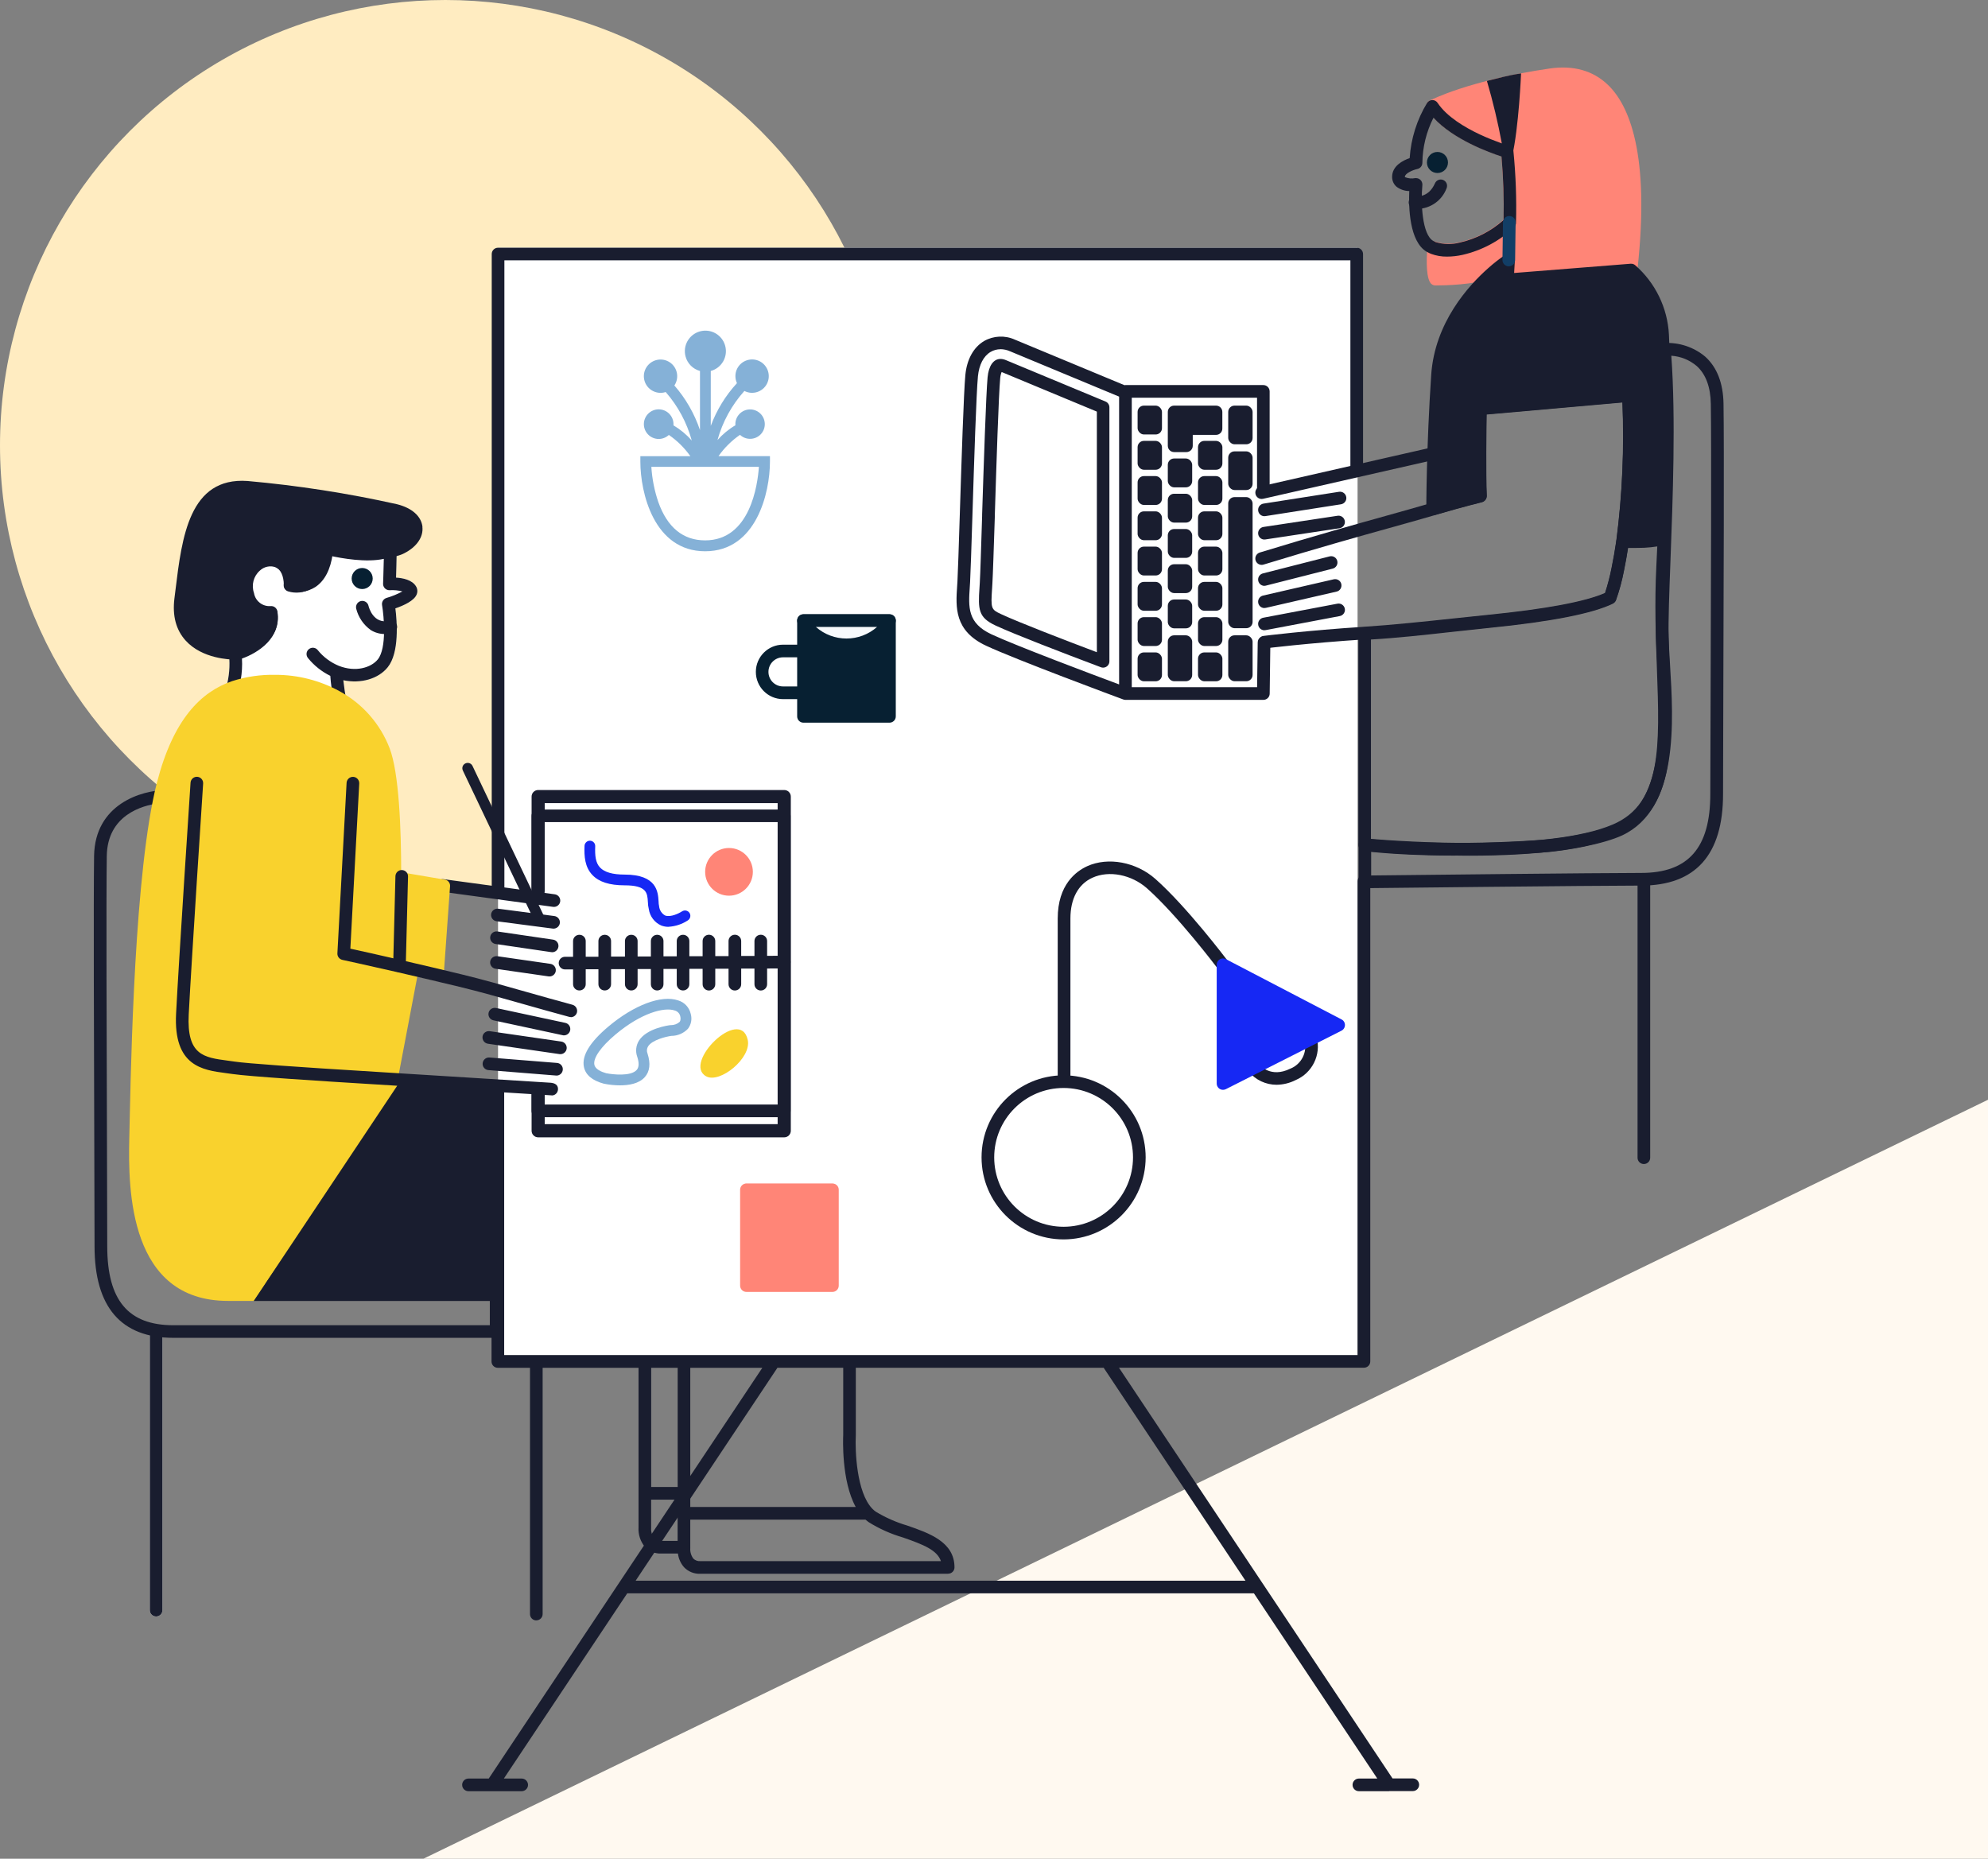 <?xml version="1.0" encoding="UTF-8"?>
<svg id="uuid-8420edf6-39fe-4b61-863b-e21a0bef997e" data-name="Ebene 1" xmlns="http://www.w3.org/2000/svg" width="385" height="360" viewBox="0 0 385 360">
  <rect x="0" y="0" width="385" height="360" fill="#808080" stroke="none"/>
  <defs>
    <style>
      .uuid-1c0fe087-417e-412d-b5b9-9ef14c51755e {
        fill: #f9d22d;
      }

      .uuid-8807b184-35a9-4619-8184-f55a8c2becca {
        fill: #f7fafc;
      }

      .uuid-115abd58-5aac-4ba7-bbb6-b98906baed2f {
        fill: #fff;
      }

      .uuid-efdcb71f-2a9e-4348-bdd0-4732c41aeaa8 {
        fill: #ffecc1;
      }

      .uuid-2465a3d2-9c98-4fca-b63b-1c7f2c6fb804 {
        fill: #fff9f0;
      }

      .uuid-e5376e42-6938-4260-b01b-548e9976265a {
        fill: #ff8577;
      }

      .uuid-9b450483-e363-417c-82f2-20a46b91db8b {
        fill: #85b1d7;
      }

      .uuid-c9f2ca42-03ee-48f4-a6be-4b28576a443f {
        fill: #123e66;
      }

      .uuid-83a0465b-0703-4f51-b7b8-a413faf3f835 {
        fill: #1628f4;
      }

      .uuid-b57ba0b0-821b-4c35-9df5-225e3aa56bc1 {
        fill: #072032;
      }

      .uuid-d41b322a-5b63-422e-b9a1-542df130a5a0 {
        fill: #191d2f;
      }
    </style>
  </defs>
  <polygon class="uuid-2465a3d2-9c98-4fca-b63b-1c7f2c6fb804" points="82 360 385 360 385 213 82 360"/>
  <circle class="uuid-efdcb71f-2a9e-4348-bdd0-4732c41aeaa8" cx="86.25" cy="86.25" r="86.25"/>
  <path class="uuid-115abd58-5aac-4ba7-bbb6-b98906baed2f" d="M96.45,47.97h166.46v214.5H96.45V47.97Z"/>
  <path class="uuid-115abd58-5aac-4ba7-bbb6-b98906baed2f" d="M30.23,313.08c-.68,0-1.22-.55-1.22-1.22v-53.6c0-.68,.56-1.22,1.24-1.21,.67,0,1.21,.55,1.21,1.21v53.6c0,.68-.55,1.22-1.22,1.22Zm35.55-176.44c-.21,0-.42-.05-.6-.16-3.62-2-7.7-3.05-11.84-3.03-2.69-.06-5.37,.33-7.94,1.15-.64,.22-1.34-.12-1.56-.76-.08-.24-.09-.51-.01-.76,.56-2.03,.74-4.14,.52-6.23-.09-.62,.3-1.2,.91-1.36,.25-.07,5.7-1.53,6.09-5.38-.96,0-1.9-.31-2.68-.88-1.66-1.25-2.42-3.66-2.26-7.18-.02-1.98,1.13-3.78,2.92-4.62,2.13-.85,4.55-.48,6.32,.97,1.19,.95,1.89,2.4,1.89,3.93,.53-.01,1.05-.17,1.49-.45,1.35-.84,2.26-2.89,2.63-5.91,.08-.67,.7-1.15,1.37-1.06,.05,0,.11,.02,.16,.03,2.37,.63,9.13,1.94,11.84,.49,.6-.32,1.34-.09,1.66,.5,.1,.18,.15,.39,.14,.6-.04,2.4-.09,4.22-.13,5.34,1.32,.08,3.1,.43,3.86,1.68,.3,.47,.35,1.06,.14,1.57-.47,1.22-2.49,2.15-4.13,2.71,.32,2.52,.8,8.57-1.48,11.4-1.83,2.28-5.25,3.22-8.6,2.52,.14,1.28,.37,2.77,.49,3.44,.11,.67-.33,1.3-1,1.41-.07,.01-.14,.02-.21,.02h0Z"/>
  <path class="uuid-d41b322a-5b63-422e-b9a1-542df130a5a0" d="M30.23,313.08c-.68,0-1.22-.55-1.22-1.22v-53.6c0-.68,.56-1.22,1.24-1.21,.67,0,1.21,.55,1.21,1.21v53.6c0,.68-.55,1.22-1.22,1.22Zm35.55-176.44c-.21,0-.42-.05-.6-.16-3.62-2-7.7-3.05-11.84-3.03-2.69-.06-5.37,.33-7.94,1.15-.64,.22-1.34-.12-1.56-.76-.08-.24-.09-.51-.01-.76,.56-2.03,.74-4.14,.52-6.23-.09-.62,.3-1.2,.91-1.36,.25-.07,5.7-1.53,6.09-5.38-.96,0-1.9-.31-2.68-.88-1.66-1.25-2.42-3.66-2.26-7.18-.02-1.98,1.13-3.78,2.92-4.62,2.13-.85,4.55-.48,6.32,.97,1.19,.95,1.89,2.4,1.89,3.93,.53-.01,1.05-.17,1.49-.45,1.35-.84,2.26-2.89,2.63-5.91,.08-.67,.7-1.15,1.37-1.06,.05,0,.11,.02,.16,.03,2.37,.63,9.13,1.94,11.84,.49,.6-.32,1.34-.09,1.66,.5,.1,.18,.15,.39,.14,.6-.04,2.4-.09,4.22-.13,5.34,1.32,.08,3.1,.43,3.86,1.68,.3,.47,.35,1.06,.14,1.57-.47,1.22-2.49,2.15-4.13,2.71,.32,2.52,.8,8.57-1.48,11.4-1.83,2.28-5.25,3.22-8.6,2.52,.14,1.28,.37,2.77,.49,3.44,.11,.67-.33,1.3-1,1.41-.07,.01-.14,.02-.21,.02h0Zm-12.44-5.64c3.74,0,7.45,.76,10.88,2.27-.11-.79-.21-1.65-.25-2.37-1.67-.82-3.14-1.99-4.32-3.44-.43-.52-.37-1.29,.15-1.72,.52-.43,1.29-.37,1.72,.15,0,0,0,0,0,0,1.08,1.35,2.49,2.4,4.08,3.06h0c3.27,1.3,6.28,.36,7.57-1.24,1.76-2.18,1.19-8.33,.82-10.52-.1-.61,.27-1.2,.86-1.38,1.07-.31,2.1-.73,3.08-1.26-.8-.21-1.62-.29-2.45-.24-.68,.04-1.25-.48-1.29-1.15,0-.04,0-.08,0-.12,0-.02,.07-1.75,.14-4.8-3.4,.75-8.14-.09-10.47-.61-.59,3.13-1.8,5.27-3.61,6.37-1.36,.81-3,1-4.51,.52-.58-.21-.91-.83-.77-1.43,.29-1.03-.07-2.13-.91-2.8-1.06-.87-2.49-1.1-3.77-.62-.95,.45-1.53,1.44-1.47,2.49-.12,2.56,.34,4.37,1.28,5.1,.59,.39,1.33,.5,2.01,.3,.65-.21,1.34,.15,1.55,.8,.02,.05,.03,.11,.04,.17,.8,4.99-3.67,7.9-6.84,9.02,.08,1.39,0,2.78-.24,4.14,2.2-.49,4.45-.73,6.7-.7Z"/>
  <path class="uuid-b57ba0b0-821b-4c35-9df5-225e3aa56bc1" d="M155.44,135.41h-3.81c-2.91-.01-5.26-2.38-5.25-5.3,.01-2.89,2.36-5.24,5.25-5.25h3.81c.68,0,1.23,.54,1.24,1.21,0,.68-.54,1.23-1.21,1.24,0,0-.01,0-.02,0h-3.81c-1.56,0-2.82,1.26-2.82,2.82s1.26,2.82,2.82,2.82h3.81c.68,0,1.22,.55,1.23,1.22s-.55,1.22-1.22,1.23h0Z"/>
  <path class="uuid-d41b322a-5b63-422e-b9a1-542df130a5a0" d="M81.82,102.04c-.24-2.06-2.03-3.65-4.92-4.38-9.55-2.13-19.22-3.63-28.96-4.5-11.28-.8-12.71,10.85-13.96,21.14-.06,.54-.13,1.07-.2,1.6-.42,3.36,.31,6.11,2.17,8.16,3.2,3.55,8.65,3.69,9.53,3.69,.06,0,.1,0,.11,0,.09,0,.19-.01,.28-.04,3.11-.79,8.75-3.76,7.85-9.3-.1-.65-.7-1.1-1.35-1.02-1.55,.1-2.93-1-3.18-2.53-.54-1.54-.1-3.26,1.13-4.34,.82-.78,2-1.03,3.06-.66,.99,.44,1.56,1.67,1.59,3.44,.01,.52,.35,.98,.84,1.14,1.79,.52,3.72,.24,5.29-.76,1.79-1.21,2.91-3.37,3.34-6.44,3.13,.57,10.55,1.67,13.86-.09,2.42-1.24,3.73-3.16,3.5-5.12Z"/>
  <path class="uuid-b57ba0b0-821b-4c35-9df5-225e3aa56bc1" d="M72.18,112.05c0,1.13-.91,2.04-2.04,2.04-1.13,0-2.04-.91-2.04-2.04,0-1.13,.91-2.04,2.04-2.04h0c1.13,0,2.04,.91,2.04,2.04"/>
  <path class="uuid-d41b322a-5b63-422e-b9a1-542df130a5a0" d="M183.63,304.81h-48.01c-1.18,.05-2.33-.41-3.15-1.27-.65-.74-1.06-1.67-1.18-2.65h-3.24c-1.18,.05-2.33-.41-3.15-1.27-.88-1.07-1.33-2.43-1.24-3.82v-6.48s0-.07,0-.1,0-.07,0-.1v-24.8c0-.68,.56-1.22,1.24-1.21,.67,0,1.21,.55,1.21,1.21v23.68h5.13v-23.68c0-.68,.56-1.22,1.23-1.21,.67,0,1.21,.55,1.21,1.21v27.55h32.04c-2.79-5.09-2.45-13.25-2.42-13.97v-13.59c0-.68,.56-1.22,1.23-1.21,.67,0,1.21,.55,1.21,1.21v13.62s0,.04,0,.06c-.16,3.02,.15,11.01,3.16,14.18,.05,.04,.09,.08,.13,.13,.18,.18,.37,.34,.57,.48,1.9,1.15,3.94,2.05,6.07,2.68,4.3,1.49,9.18,3.18,9.18,8.11,0,.68-.55,1.22-1.22,1.22h0Zm-49.95-5.14v.09s0,.06,0,.09c-.05,.73,.17,1.45,.6,2.03,.36,.34,.85,.52,1.35,.48h46.59c-.71-2.12-3.36-3.2-7.35-4.58-2.35-.69-4.6-1.69-6.67-2.99-.2-.14-.4-.3-.59-.47h-33.93v5.34Zm-7.58-9.22v5.39s0,.06,0,.09c-.05,.73,.17,1.45,.6,2.03,.36,.34,.85,.52,1.35,.48h3.18v-7.99h-5.13Zm-30.03-31.34H33.54c-10.1,0-15.23-5.96-15.23-17.72,0-3.48-.02-10.74-.05-19.16-.07-20.43-.16-48.41-.04-56.46,.16-10.02,9.17-12.72,13.92-12.75,.37,0,.71,.16,.95,.44,.23,.28,.33,.65,.26,1.01-2.65,13.87-1.7,37.94-1.07,53.87,.23,5.92,.42,10.59,.36,13.21-.04,1.56-.17,3.17-.3,4.88-.46,5.75-.94,11.7,2.27,15.18,2.05,2.22,5.47,3.3,10.44,3.3,1.24,.08,2.47,.29,3.67,.64,1.16,.34,2.35,.55,3.56,.64,18.63,0,43.65,2.22,43.9,2.24,.63,.06,1.12,.59,1.12,1.22v8.24c0,.68-.55,1.22-1.22,1.22h0ZM30.67,155.59c-3.09,.42-9.87,2.24-9.99,10.21-.12,8.03-.03,36,.04,56.42,.03,8.42,.05,15.69,.05,19.17,0,10.42,4.06,15.28,12.78,15.28h61.31v-5.89c-5.06-.43-26.28-2.14-42.57-2.14-1.4-.08-2.79-.32-4.14-.71-1.01-.29-2.04-.48-3.09-.57-5.69,0-9.7-1.34-12.24-4.09-3.94-4.26-3.39-11.05-2.91-17.04,.13-1.67,.26-3.25,.3-4.74,.06-2.54-.12-7.18-.36-13.05-.61-15.46-1.53-38.54,.83-52.85h0Zm76.61,20.06c-.06,0-.11,0-.17-.01l-21.54-2.93c-.67-.09-1.14-.71-1.05-1.38s.71-1.14,1.38-1.05l21.54,2.93c.67,.09,1.14,.71,1.05,1.38-.08,.61-.6,1.06-1.21,1.06h0Zm-32.77-52.85c-.95,0-1.88-.26-2.69-.76-1.41-1-2.42-2.48-2.84-4.16-.15-.66,.26-1.32,.91-1.47s1.32,.26,1.47,.91c.09,.39,.98,3.63,4.05,2.91,.66-.15,1.32,.26,1.47,.91s-.26,1.32-.91,1.47h0c-.48,.11-.97,.17-1.46,.18Z"/>
  <path class="uuid-1c0fe087-417e-412d-b5b9-9ef14c51755e" d="M86.14,170.37l-7.83-1.33c-.05,0-.1-.01-.15-.02-.68-.03-1.25,.5-1.27,1.17l-.72,16.8c-.03,.59,.37,1.11,.94,1.24l7.32,1.73c.09,.02,.19,.03,.28,.03,.64,0,1.17-.5,1.22-1.14l1.23-17.2c.05-.63-.39-1.19-1.02-1.29Z"/>
  <path class="uuid-e5376e42-6938-4260-b01b-548e9976265a" d="M277.65,47.99s-.44,4.75,.34,6.08c0,0,6.62,.09,11-1.39h0c.96-.86,1.98-1.65,3.06-2.37,.1-1.87,.2-4.3,.25-6.95,0-.07,0-.13,0-.2h0c-2.6,2.45-5.81,4.16-9.3,4.95-1.76,.46-3.61,.42-5.35-.12h0Z"/>
  <path class="uuid-e5376e42-6938-4260-b01b-548e9976265a" d="M278.24,55.29c-.14,0-.23,0-.26,0-.43,0-.83-.24-1.04-.61-.9-1.55-.61-5.6-.5-6.81,.06-.67,.66-1.17,1.33-1.11,.16,.02,.32,.06,.47,.14,1.48,.4,3.03,.4,4.51,.01,3.22-.73,6.19-2.3,8.62-4.54,.23-.28,.58-.44,.95-.44,.67,0,1.21,.55,1.21,1.22v.22c-.05,2.25-.13,4.6-.25,6.99-.02,.4-.23,.76-.57,.97-1.01,.68-1.97,1.43-2.88,2.24-.08,.08-.18,.14-.28,.2-.06,.03-.11,.05-.17,.07-4.08,1.36-9.82,1.44-11.13,1.44h0Zm.54-5.75c-.06,1.1-.03,2.2,.1,3.29,3.2-.01,6.39-.43,9.49-1.24,1.07-.93,1.95-1.58,2.48-1.95,.06-1.29,.11-2.56,.15-3.81-2.33,1.66-4.96,2.84-7.75,3.48-1.47,.35-2.98,.42-4.48,.23h0Z"/>
  <path class="uuid-d41b322a-5b63-422e-b9a1-542df130a5a0" d="M206.06,225.31c-.68,0-1.22-.55-1.22-1.22v-46.2c0-6.57,3.59-9.16,5.72-10.13,4.05-1.83,9.48-.81,13.19,2.47,6.06,5.36,13.67,15.42,13.99,15.84,.41,.54,.3,1.31-.24,1.71s-1.31,.3-1.71-.24h0c-.08-.1-7.78-10.29-13.65-15.48-3.01-2.67-7.36-3.52-10.56-2.07-2.76,1.24-4.28,4.05-4.28,7.9v46.2c0,.68-.55,1.22-1.22,1.22h0Zm41.18-15.21c-2.08,0-4.05-.91-5.38-2.51-.42-.53-.33-1.3,.2-1.72,.53-.42,1.3-.33,1.72,.2,0,.01,.02,.02,.02,.03,.22,.28,2.32,2.72,6.06,.89,2.14-.84,3.34-3.13,2.79-5.37-.19-.65,.18-1.33,.83-1.52,.65-.19,1.33,.18,1.52,.83h0c.87,3.37-.86,6.88-4.06,8.25-1.15,.59-2.42,.9-3.71,.92h0Z"/>
  <path class="uuid-83a0465b-0703-4f51-b7b8-a413faf3f835" d="M259.82,197.45l-22.4-11.68c-.17-.09-.37-.14-.57-.14-.68,0-1.22,.55-1.22,1.22v23.01h0c0,.68,.55,1.22,1.22,1.22,.19,0,.38-.05,.55-.13l22.4-11.33c.23-.12,.41-.3,.53-.53,.31-.6,.08-1.34-.52-1.65Z"/>
  <path class="uuid-115abd58-5aac-4ba7-bbb6-b98906baed2f" d="M191.32,224.16c0,8.1,6.57,14.66,14.66,14.66,8.1,0,14.66-6.57,14.66-14.66,0-8.1-6.56-14.66-14.66-14.66-8.1,0-14.66,6.56-14.66,14.66h0"/>
  <path class="uuid-d41b322a-5b63-422e-b9a1-542df130a5a0" d="M205.98,240.05c-8.77,0-15.89-7.11-15.89-15.89,0-8.77,7.11-15.89,15.89-15.89,8.77,0,15.89,7.11,15.89,15.89h0c-.01,8.77-7.12,15.88-15.89,15.89Zm0-29.33c-7.42,0-13.44,6.02-13.44,13.44s6.02,13.44,13.44,13.44c7.42,0,13.44-6.02,13.44-13.44h0c0-7.42-6.02-13.43-13.44-13.44h0Z"/>
  <path class="uuid-d41b322a-5b63-422e-b9a1-542df130a5a0" d="M269.01,346.92h-5.85c-.68,0-1.22-.55-1.22-1.23,0-.67,.55-1.22,1.22-1.22h3.57l-23.89-35.87H121.47l-23.89,35.87h3.45c.68,0,1.22,.55,1.23,1.22,0,.68-.55,1.22-1.22,1.23h-10.32c-.68,0-1.22-.55-1.22-1.23,0-.67,.55-1.22,1.22-1.22h3.93l52.98-79.55h-51.22c-.68,0-1.22-.55-1.22-1.22v-52.53c0-.68,.55-1.22,1.22-1.23s1.22,.55,1.23,1.22h0v51.31h165.28v-91.77c0-.68,.53-1.23,1.21-1.24,.68,0,1.23,.54,1.24,1.21,0,0,0,.02,0,.02v92.99c0,.68-.55,1.22-1.22,1.22h-47.45l27.81,41.76s.02,.03,.03,.04l25.14,37.75h3.93c.68,0,1.22,.55,1.22,1.23,0,.67-.55,1.22-1.22,1.22h-4.58Zm-145.91-40.77h118.1l-27.46-41.24h-63.18l-27.46,41.24Zm-26.65-132.21c-.68,0-1.22-.55-1.22-1.22V49.2c0-.68,.55-1.22,1.22-1.22h166.3c.68,0,1.22,.55,1.22,1.22v41.62c0,.68-.55,1.22-1.22,1.23-.68,0-1.22-.55-1.23-1.22h0V50.42H97.68v122.31c0,.68-.55,1.22-1.22,1.22h0Z"/>
  <path class="uuid-1c0fe087-417e-412d-b5b9-9ef14c51755e" d="M77.3,187.11c1.88,.43,1.73,.38,3.74,.87l-4.04,21.25-.13,1.79-27.7,40.94h-5.02c-19.11,0-19.36-21.4-19.11-31.59,.24-9.56,.7-45.99,4.54-65.2,.25-1.27,.52-2.47,.81-3.58,3.17-12.32,8.53-17.59,14.56-19.67,2.7-.87,5.53-1.28,8.36-1.22,4.36-.01,8.66,1.09,12.48,3.19,4.44,2.42,7.88,6.35,9.68,11.07,3.57,9.43,1.78,42.13,1.78,42.13h.03Z"/>
  <g>
    <path class="uuid-d41b322a-5b63-422e-b9a1-542df130a5a0" d="M106.81,212.14s-.06,0-.09,0h-.04c-1.64-.11-31.72-1.98-34.06-2.12-10.91-.66-24.55-1.55-27.56-2-.44-.07-.88-.12-1.32-.18-4.53-.6-10.16-1.34-9.64-11.51,.5-9.8,2.77-44.38,2.8-44.73,.04-.67,.62-1.19,1.29-1.15s1.19,.62,1.15,1.29c0,0,0,.01,0,.02-.02,.35-2.29,34.91-2.79,44.7-.41,7.91,2.92,8.35,7.51,8.96,.45,.06,.91,.12,1.36,.19,2.32,.35,11.77,1.03,27.35,1.98,1.21,.07,9.75,.6,17.98,1.12l15.81,.99c.07,0,.14,.01,.2,.02,.04,0,.07,0,.11,0-.03,0-.07,0-.1,0,1.12,.14,1.32,.77,1.29,1.3-.04,.66-.59,1.17-1.24,1.15h0Zm.96-3.83s-.07,0-.1,0l-13.09-1.05c-.67-.06-1.17-.65-1.11-1.32,.06-.67,.64-1.17,1.31-1.12l13.09,1.05c.67,.05,1.18,.64,1.12,1.32-.05,.64-.58,1.13-1.22,1.13h0Zm.76-4.14c-.06,0-.12,0-.18-.01l-13.86-2.01c-.67-.1-1.13-.72-1.04-1.39s.72-1.13,1.39-1.04l13.86,2.01c.67,.1,1.13,.72,1.04,1.39-.09,.6-.6,1.05-1.21,1.05Zm.7-3.64c-.09,0-.17,0-.26-.03l-13.41-2.88c-.66-.14-1.08-.79-.94-1.45,.14-.66,.79-1.08,1.45-.94l13.41,2.88c.66,.14,1.08,.79,.94,1.45-.12,.56-.62,.97-1.2,.97Zm1.33-3.54c-.11,0-.21-.01-.32-.04-3.03-.81-6.03-1.67-8.94-2.49-4.38-1.25-8.53-2.42-12.38-3.35-2.01-.49-3.93-.95-5.75-1.37-2.23-.53-4.3-1.01-6.17-1.44-6.5-1.49-10.65-2.38-10.69-2.39-.59-.13-1-.66-.97-1.26l1.78-33.03c.04-.67,.61-1.19,1.29-1.16,.67,.04,1.19,.61,1.16,1.29l-1.72,31.99c1.62,.35,5.07,1.11,9.7,2.18,1.87,.43,3.95,.91,6.18,1.44,1.82,.43,3.75,.89,5.76,1.38,3.9,.94,8.06,2.13,12.47,3.38,2.9,.82,5.89,1.67,8.9,2.48,.65,.18,1.04,.85,.87,1.5-.14,.53-.63,.91-1.18,.91h0Zm-3.35-17.13c-.05,0-.11,0-.16-.01l-10.88-1.42c-.67-.09-1.14-.7-1.06-1.37,.09-.67,.7-1.14,1.37-1.06,0,0,0,0,0,0l10.88,1.42c.67,.09,1.14,.7,1.06,1.37-.08,.61-.6,1.06-1.21,1.07h0Z"/>
    <path class="uuid-d41b322a-5b63-422e-b9a1-542df130a5a0" d="M77.49,209.41c4.32,.25,7.68,.49,7.68,.49l11.16,.79-.27,41.28H49.14l28.36-42.55Z"/>
    <path class="uuid-d41b322a-5b63-422e-b9a1-542df130a5a0" d="M103.86,313.84c-.68,0-1.22-.55-1.22-1.22v-48.5c0-.68,.54-1.23,1.21-1.24,.68,0,1.23,.54,1.24,1.21,0,0,0,.01,0,.02v48.5c0,.68-.55,1.22-1.22,1.22Z"/>
  </g>
  <path class="uuid-b57ba0b0-821b-4c35-9df5-225e3aa56bc1" d="M172.26,139.97h-16.66c-.68,0-1.22-.55-1.22-1.22v-18.55c0-.68,.55-1.22,1.22-1.22h16.66c.68,0,1.22,.55,1.22,1.22v18.55c0,.68-.55,1.22-1.22,1.22Z"/>
  <path class="uuid-8807b184-35a9-4619-8184-f55a8c2becca" d="M155.6,120.2c2.78,4.6,8.77,6.08,13.37,3.3,1.35-.82,2.48-1.95,3.3-3.3h-16.66Z"/>
  <path class="uuid-b57ba0b0-821b-4c35-9df5-225e3aa56bc1" d="M163.93,126.12c-6.97,0-9.35-5.21-9.45-5.43-.27-.62,0-1.34,.62-1.62,.16-.07,.33-.1,.5-.1h16.66c.68,0,1.22,.55,1.22,1.22,0,.17-.04,.34-.1,.5-.1,.22-2.48,5.43-9.45,5.43h0Zm-5.93-4.7c3.38,3,8.48,3,11.86,0h-11.86Z"/>
  <path class="uuid-e5376e42-6938-4260-b01b-548e9976265a" d="M162.43,230.4c0-.14-.03-.28-.08-.41-.01-.03-.03-.05-.04-.08-.04-.12-.11-.22-.2-.3-.01-.02-.03-.03-.04-.05-.1-.09-.21-.17-.34-.23-.03-.01-.06-.02-.09-.03-.14-.05-.28-.08-.42-.09h-16.67c-.14,0-.29,.03-.42,.09-.03,.01-.06,.02-.09,.03-.12,.06-.24,.13-.34,.23-.02,.02-.03,.04-.05,.06-.09,.08-.16,.18-.2,.29-.01,.03-.03,.06-.04,.09-.05,.13-.08,.27-.08,.41,0,.01,0,.02,0,.04v18.55c0,.68,.55,1.22,1.22,1.22h16.66c.68,0,1.22-.55,1.22-1.22v-18.55s0-.02,0-.03h0Z"/>
  <g>
    <path class="uuid-d41b322a-5b63-422e-b9a1-542df130a5a0" d="M106.42,189.12c-.06,0-.12,0-.18-.01l-10.27-1.48c-.67-.1-1.13-.72-1.04-1.39,.1-.67,.72-1.13,1.39-1.04h0l10.27,1.48c.67,.1,1.13,.72,1.04,1.39-.09,.6-.6,1.05-1.21,1.05h0Zm.51-4.7c-.06,0-.12,0-.18-.01l-10.78-1.58c-.67-.1-1.13-.72-1.03-1.39,.1-.67,.72-1.13,1.39-1.03l10.78,1.58c.67,.1,1.13,.72,1.03,1.39-.09,.6-.6,1.05-1.21,1.05Zm137.73-48.87h-26.71c-.15,0-.31-.03-.45-.09-1.17-.43-20.76-7.7-26.54-10.4-6.18-2.89-5.87-7.48-5.6-11.52,.02-.32,.04-.63,.06-.95,.09-1.59,.26-6.77,.45-12.77,.34-10.59,.76-23.77,1.08-27.18,.29-3.03,1.58-5.37,3.63-6.59,1.83-1.04,4.04-1.14,5.96-.27l21.22,8.82c.06-.01,.13-.02,.19-.02h26.71c.68,0,1.22,.55,1.22,1.22v19.07c0,.68-.56,1.22-1.23,1.21-.67,0-1.21-.55-1.21-1.21v-17.84h-24.26v56.07h24.27l.12-8.65c0-.67,.55-1.21,1.22-1.21h.02c.68,0,1.22,.56,1.21,1.24l-.13,9.86c0,.67-.55,1.21-1.22,1.21Zm-50.91-67.91c-.67,0-1.33,.18-1.91,.52-1.37,.81-2.23,2.49-2.45,4.72-.32,3.34-.74,16.47-1.07,27.03-.19,6.02-.36,11.21-.45,12.83-.02,.33-.04,.65-.06,.97-.26,3.89-.47,6.96,4.19,9.14,4.78,2.23,19.73,7.85,24.73,9.71v-55.74l-21.14-8.79c-.58-.26-1.21-.39-1.84-.4Zm19.88,61.67c-.15,0-.29-.03-.43-.08-7.31-2.75-16.77-6.39-20.4-8.08-3.33-1.55-3.4-3.09-3.11-7.31l.06-.99c.1-1.65,.25-6.61,.45-12.9v-.31c.32-9.85,.76-23.34,1.06-26.58,.21-2.21,1.14-3.54,2.49-3.54,.39,0,.77,.1,1.13,.26l19.22,7.99c.46,.19,.75,.64,.75,1.13v49.19c0,.68-.55,1.22-1.22,1.22h0Zm-19.65-57.26c-.16,.39-.25,.81-.28,1.23-.3,3.17-.73,16.61-1.04,26.43v.31c-.21,6.3-.37,11.28-.47,12.96l-.06,1.01c-.26,3.86-.2,4.05,1.71,4.94,3.42,1.6,12.49,5.09,18.58,7.39v-46.6l-18.42-7.66Z"/>
    <path class="uuid-d41b322a-5b63-422e-b9a1-542df130a5a0" d="M239.08,124.28h2.27v6.44h-2.27v-6.44Z"/>
    <rect class="uuid-d41b322a-5b63-422e-b9a1-542df130a5a0" x="237.86" y="123.05" width="4.72" height="8.89" rx="1.22" ry="1.22"/>
    <path class="uuid-d41b322a-5b63-422e-b9a1-542df130a5a0" d="M227.38,124.28h2.27v6.44h-2.27v-6.44Z"/>
    <rect class="uuid-d41b322a-5b63-422e-b9a1-542df130a5a0" x="226.16" y="123.05" width="4.72" height="8.89" rx="1.22" ry="1.22"/>
    <path class="uuid-d41b322a-5b63-422e-b9a1-542df130a5a0" d="M221.53,127.58h2.27v3.14h-2.27v-3.14Z"/>
    <rect class="uuid-d41b322a-5b63-422e-b9a1-542df130a5a0" x="220.31" y="126.36" width="4.72" height="5.59" rx="1.22" ry="1.22"/>
    <path class="uuid-d41b322a-5b63-422e-b9a1-542df130a5a0" d="M221.53,120.75h2.27v3.15h-2.27v-3.15Z"/>
    <rect class="uuid-d41b322a-5b63-422e-b9a1-542df130a5a0" x="220.31" y="119.53" width="4.72" height="5.59" rx="1.22" ry="1.22"/>
    <path class="uuid-d41b322a-5b63-422e-b9a1-542df130a5a0" d="M221.53,113.92h2.27v3.14h-2.27v-3.14Z"/>
    <rect class="uuid-d41b322a-5b63-422e-b9a1-542df130a5a0" x="220.31" y="112.7" width="4.72" height="5.59" rx="1.22" ry="1.22"/>
    <path class="uuid-d41b322a-5b63-422e-b9a1-542df130a5a0" d="M221.53,107.09h2.27v3.14h-2.27v-3.14Z"/>
    <rect class="uuid-d41b322a-5b63-422e-b9a1-542df130a5a0" x="220.31" y="105.87" width="4.72" height="5.59" rx="1.22" ry="1.22"/>
    <path class="uuid-d41b322a-5b63-422e-b9a1-542df130a5a0" d="M221.53,100.27h2.27v3.14h-2.27v-3.14Z"/>
    <rect class="uuid-d41b322a-5b63-422e-b9a1-542df130a5a0" x="220.31" y="99.04" width="4.72" height="5.59" rx="1.22" ry="1.22"/>
    <path class="uuid-d41b322a-5b63-422e-b9a1-542df130a5a0" d="M221.53,93.44h2.27v3.14h-2.27v-3.14Z"/>
    <rect class="uuid-d41b322a-5b63-422e-b9a1-542df130a5a0" x="220.31" y="92.21" width="4.72" height="5.59" rx="1.22" ry="1.22"/>
    <path class="uuid-d41b322a-5b63-422e-b9a1-542df130a5a0" d="M221.53,86.61h2.27v3.14h-2.27v-3.14Z"/>
    <rect class="uuid-d41b322a-5b63-422e-b9a1-542df130a5a0" x="220.31" y="85.39" width="4.72" height="5.59" rx="1.22" ry="1.22"/>
    <path class="uuid-d41b322a-5b63-422e-b9a1-542df130a5a0" d="M227.38,117.34h2.27v3.14h-2.27v-3.14Z"/>
    <rect class="uuid-d41b322a-5b63-422e-b9a1-542df130a5a0" x="226.16" y="116.11" width="4.72" height="5.59" rx="1.22" ry="1.22"/>
    <path class="uuid-d41b322a-5b63-422e-b9a1-542df130a5a0" d="M227.38,110.51h2.27v3.15h-2.27v-3.15Z"/>
    <rect class="uuid-d41b322a-5b63-422e-b9a1-542df130a5a0" x="226.16" y="109.28" width="4.72" height="5.59" rx="1.22" ry="1.22"/>
    <path class="uuid-d41b322a-5b63-422e-b9a1-542df130a5a0" d="M227.38,103.68h2.27v3.14h-2.27v-3.14Z"/>
    <rect class="uuid-d41b322a-5b63-422e-b9a1-542df130a5a0" x="226.16" y="102.46" width="4.72" height="5.59" rx="1.22" ry="1.22"/>
    <path class="uuid-d41b322a-5b63-422e-b9a1-542df130a5a0" d="M227.38,96.85h2.27v3.14h-2.27v-3.14Z"/>
    <rect class="uuid-d41b322a-5b63-422e-b9a1-542df130a5a0" x="226.16" y="95.63" width="4.72" height="5.59" rx="1.22" ry="1.22"/>
    <path class="uuid-d41b322a-5b63-422e-b9a1-542df130a5a0" d="M227.38,90.02h2.27v3.15h-2.27v-3.15Z"/>
    <rect class="uuid-d41b322a-5b63-422e-b9a1-542df130a5a0" x="226.16" y="88.8" width="4.72" height="5.59" rx="1.22" ry="1.22"/>
    <path class="uuid-d41b322a-5b63-422e-b9a1-542df130a5a0" d="M221.53,79.78h2.27v3.15h-2.27v-3.15Z"/>
    <rect class="uuid-d41b322a-5b63-422e-b9a1-542df130a5a0" x="220.31" y="78.56" width="4.72" height="5.59" rx="1.22" ry="1.22"/>
    <path class="uuid-d41b322a-5b63-422e-b9a1-542df130a5a0" d="M233.23,120.75h2.27v3.15h-2.27v-3.15Z"/>
    <rect class="uuid-d41b322a-5b63-422e-b9a1-542df130a5a0" x="232.01" y="119.53" width="4.72" height="5.59" rx="1.22" ry="1.22"/>
    <path class="uuid-d41b322a-5b63-422e-b9a1-542df130a5a0" d="M233.23,113.92h2.27v3.14h-2.27v-3.14Z"/>
    <rect class="uuid-d41b322a-5b63-422e-b9a1-542df130a5a0" x="232.01" y="112.7" width="4.72" height="5.59" rx="1.22" ry="1.22"/>
    <path class="uuid-d41b322a-5b63-422e-b9a1-542df130a5a0" d="M233.23,107.09h2.27v3.14h-2.27v-3.14Z"/>
    <rect class="uuid-d41b322a-5b63-422e-b9a1-542df130a5a0" x="232.01" y="105.87" width="4.72" height="5.59" rx="1.22" ry="1.22"/>
    <path class="uuid-d41b322a-5b63-422e-b9a1-542df130a5a0" d="M233.23,100.27h2.27v3.14h-2.27v-3.14Z"/>
    <rect class="uuid-d41b322a-5b63-422e-b9a1-542df130a5a0" x="232.01" y="99.04" width="4.72" height="5.59" rx="1.22" ry="1.22"/>
    <path class="uuid-d41b322a-5b63-422e-b9a1-542df130a5a0" d="M233.23,93.44h2.27v3.14h-2.27v-3.14Z"/>
    <rect class="uuid-d41b322a-5b63-422e-b9a1-542df130a5a0" x="232.01" y="92.21" width="4.72" height="5.59" rx="1.22" ry="1.22"/>
    <path class="uuid-d41b322a-5b63-422e-b9a1-542df130a5a0" d="M233.23,86.61h2.27v3.14h-2.27v-3.14Z"/>
    <rect class="uuid-d41b322a-5b63-422e-b9a1-542df130a5a0" x="232.01" y="85.39" width="4.72" height="5.59" rx="1.22" ry="1.22"/>
    <path class="uuid-d41b322a-5b63-422e-b9a1-542df130a5a0" d="M227.38,86.34h2.38v-3.33h5.74v-3.22h-8.12v6.56Z"/>
    <path class="uuid-d41b322a-5b63-422e-b9a1-542df130a5a0" d="M229.76,87.56h-2.38c-.68,0-1.22-.55-1.22-1.22v-6.56c0-.68,.55-1.22,1.22-1.22h8.12c.68,0,1.22,.55,1.22,1.22v3.23c0,.68-.55,1.22-1.22,1.22h-4.51v2.11c0,.68-.55,1.22-1.22,1.22Zm-1.16-6.56v1.6c.17-.49,.64-.82,1.16-.82h4.52v-.78h-5.67Z"/>
    <path class="uuid-d41b322a-5b63-422e-b9a1-542df130a5a0" d="M233.23,127.58h2.27v3.14h-2.27v-3.14Z"/>
    <rect class="uuid-d41b322a-5b63-422e-b9a1-542df130a5a0" x="232.01" y="126.36" width="4.72" height="5.59" rx="1.22" ry="1.22"/>
    <path class="uuid-d41b322a-5b63-422e-b9a1-542df130a5a0" d="M239.08,88.65h2.27v5.04h-2.27v-5.04Z"/>
    <rect class="uuid-d41b322a-5b63-422e-b9a1-542df130a5a0" x="237.86" y="87.42" width="4.72" height="7.49" rx="1.22" ry="1.22"/>
    <path class="uuid-d41b322a-5b63-422e-b9a1-542df130a5a0" d="M239.08,79.78h2.27v5.04h-2.27v-5.04Z"/>
    <rect class="uuid-d41b322a-5b63-422e-b9a1-542df130a5a0" x="237.86" y="78.56" width="4.72" height="7.49" rx="1.22" ry="1.22"/>
    <path class="uuid-d41b322a-5b63-422e-b9a1-542df130a5a0" d="M239.08,97.51h2.27v22.95h-2.27v-22.95Z"/>
    <rect class="uuid-d41b322a-5b63-422e-b9a1-542df130a5a0" x="237.86" y="96.28" width="4.72" height="25.39" rx="1.22" ry="1.22"/>
    <path class="uuid-d41b322a-5b63-422e-b9a1-542df130a5a0" d="M151.88,216.38h-47.72c-.68,0-1.22-.55-1.22-1.22v-3.17c0-.68,.56-1.22,1.24-1.21,.67,0,1.21,.55,1.21,1.21v1.94h45.27v-54.7h-45.27v13.84c0,.68-.54,1.23-1.21,1.24-.68,0-1.23-.54-1.24-1.21,0,0,0-.01,0-.02v-15.07c0-.68,.55-1.22,1.22-1.22h47.72c.68,0,1.22,.55,1.22,1.22v57.15c0,.68-.55,1.22-1.22,1.22h0Zm-74.52-28.09h-.03c-.68-.02-1.21-.58-1.19-1.25l.44-17.34c.02-.68,.58-1.21,1.25-1.19,.68,.02,1.21,.58,1.19,1.25l-.44,17.34c-.02,.66-.56,1.19-1.22,1.19Z"/>
    <path class="uuid-d41b322a-5b63-422e-b9a1-542df130a5a0" d="M151.88,220.28h-47.66c-.7,0-1.27-.57-1.27-1.27h0v-7.01c0-.7,.57-1.27,1.27-1.27s1.27,.57,1.27,1.27h0v5.73h45.11v-62.18h-45.11v17.02c0,.7-.57,1.27-1.27,1.27s-1.27-.57-1.27-1.27v-18.29c0-.7,.57-1.27,1.27-1.27h47.66c.7,0,1.27,.57,1.27,1.27h0v64.73c0,.7-.57,1.27-1.27,1.27h0Z"/>
    <path class="uuid-d41b322a-5b63-422e-b9a1-542df130a5a0" d="M147.33,191.84c-.68,0-1.22-.55-1.22-1.22v-3.03h-2.57v3.03c0,.68-.55,1.22-1.23,1.22-.67,0-1.22-.55-1.22-1.22v-3h-2.57v3c0,.68-.55,1.22-1.23,1.22-.67,0-1.22-.55-1.22-1.22v-2.98h-2.57v2.98c0,.68-.56,1.22-1.23,1.21-.67,0-1.21-.55-1.21-1.21v-2.96h-2.57v2.96c0,.68-.56,1.22-1.23,1.21-.67,0-1.21-.55-1.21-1.21v-2.93h-2.57v2.93c0,.68-.56,1.22-1.24,1.21-.67,0-1.21-.55-1.21-1.21v-2.91h-2.69v2.91c0,.68-.56,1.22-1.24,1.21-.67,0-1.21-.55-1.21-1.21v-2.89h-2.46v2.89c0,.68-.56,1.22-1.24,1.21-.67,0-1.21-.55-1.21-1.21v-2.86h-1.56s0,0,0,0c-.68,0-1.22-.56-1.22-1.23,0-.67,.54-1.21,1.21-1.22h1.57v-3.05c0-.68,.56-1.22,1.24-1.21,.67,0,1.21,.55,1.21,1.21v3.04h2.46v-3.04c0-.68,.56-1.22,1.24-1.21,.67,0,1.21,.55,1.21,1.21v3.01h2.69v-3.01c0-.68,.56-1.22,1.24-1.21,.67,0,1.21,.55,1.21,1.21v2.99h2.57v-2.99c0-.68,.56-1.22,1.23-1.21,.67,0,1.21,.55,1.21,1.21v2.96h2.57v-2.96c0-.68,.56-1.22,1.23-1.21,.67,0,1.21,.55,1.21,1.21v2.94h2.57v-2.94c0-.68,.55-1.22,1.23-1.22,.67,0,1.22,.55,1.22,1.22v2.92h2.57v-2.92c0-.68,.55-1.22,1.23-1.22,.67,0,1.22,.55,1.22,1.22v2.89h2.57v-2.89c0-.68,.55-1.22,1.23-1.22,.67,0,1.22,.55,1.22,1.22v2.87l3.32-.02h0c.68,0,1.22,.56,1.22,1.23,0,.67-.54,1.21-1.21,1.22l-3.33,.02v3.04c0,.68-.55,1.22-1.22,1.22h0Z"/>
  </g>
  <path class="uuid-1c0fe087-417e-412d-b5b9-9ef14c51755e" d="M144.81,201.41c.77,3.5-5.38,8.5-8.04,7.06-4.68-2.54,6.58-13.66,8.04-7.06"/>
  <path class="uuid-9b450483-e363-417c-82f2-20a46b91db8b" d="M120.06,210.21c-1.03,0-2.06-.11-3.07-.31-.02,0-.04,0-.05-.01-2.22-.6-3.52-1.68-3.85-3.21-.48-2.17,1.12-4.83,4.76-7.88,4.96-4.17,10.26-6.15,13.49-5.04,1.24,.37,2.17,1.39,2.44,2.65,.27,.98,.07,2.03-.55,2.84-.84,.88-2,1.38-3.22,1.38-.97,.13-3.69,.76-4.5,2.03-.26,.42-.3,.93-.11,1.39,.63,1.94,.45,3.48-.54,4.58-1.14,1.27-3.1,1.58-4.78,1.58Zm-2.61-2.34c1.19,.24,4.71,.64,5.85-.64,.46-.51,.5-1.37,.11-2.55-.38-1.04-.25-2.2,.34-3.14,1.5-2.36,5.59-2.93,6.05-2.99,.04,0,.08,0,.13,0,.62,0,1.22-.21,1.68-.62,.07-.09,.29-.36,.13-1.09-.11-.55-.54-.99-1.08-1.13-2.03-.69-6.49,.47-11.48,4.67-2.83,2.38-4.35,4.57-4.07,5.85,.19,.88,1.37,1.38,2.34,1.65h0Z"/>
  <path class="uuid-e5376e42-6938-4260-b01b-548e9976265a" d="M136.56,168.86c0-2.55,2.07-4.62,4.62-4.62s4.62,2.07,4.62,4.62c0,2.55-2.07,4.62-4.62,4.62-2.55,0-4.62-2.07-4.62-4.62h0"/>
  <path class="uuid-83a0465b-0703-4f51-b7b8-a413faf3f835" d="M129.47,179.51c-.48,0-.96-.08-1.42-.26-1.29-.57-2.19-1.77-2.4-3.16-.11-.46-.17-.92-.18-1.39-.1-1.73-.19-3.23-4.51-3.23-2.91,0-4.95-.65-6.23-1.99-1.48-1.55-1.61-3.63-1.53-5.66,.03-.57,.51-1.01,1.08-.99,.57,.02,1.02,.51,.99,1.08,0,0,0,0,0,0-.07,1.81,.06,3.2,.95,4.13,.86,.9,2.45,1.35,4.74,1.35,6.27,0,6.47,3.37,6.58,5.18,0,.33,.04,.65,.11,.97v.04c.09,.73,.51,1.37,1.15,1.73,1.06,.42,2.76-.45,3.28-.79,.48-.32,1.12-.19,1.44,.28s.19,1.12-.28,1.44c-1.12,.75-2.42,1.18-3.77,1.26Z"/>
  <path class="uuid-d41b322a-5b63-422e-b9a1-542df130a5a0" d="M104.58,179.25c-.4,0-.76-.23-.94-.59l-14-29.42c-.25-.52-.03-1.14,.49-1.38,.52-.25,1.14-.03,1.38,.49l14,29.42c.25,.52,.03,1.14-.49,1.38-.14,.07-.29,.1-.44,.1h0Z"/>
  <path class="uuid-e5376e42-6938-4260-b01b-548e9976265a" d="M311.43,16.47c-2.89-2.8-6.71-3.87-11.33-3.2-15.63,2.29-22.93,6.06-23.23,6.22-.04,.02-.07,.04-.11,.06-.56,.37-.71,1.13-.34,1.7,3.43,5.14,11.73,8.16,14.35,9.01,.37,4.25,.51,8.51,.39,12.77v.2c-.05,2.25-.13,4.6-.25,6.98-.12,2.28-.23,3.75-.23,3.76,0,.03,0,.06,0,.09,0,.68,.55,1.22,1.22,1.22h0s.06,0,.1,0l23.98-1.9c.59-.05,1.06-.5,1.12-1.08,2.52-22.66-1.69-31.99-5.67-35.83Z"/>
  <g>
    <path class="uuid-d41b322a-5b63-422e-b9a1-542df130a5a0" d="M290.87,27.9c-.76-4.12-1.73-8.2-2.91-12.22,0,0,.12-.05,3.13-.78,2.04-.49,3.48-.68,3.48-.68,0,0-.42,10.52-1.76,16.2l-1.94-2.53Z"/>
    <path class="uuid-d41b322a-5b63-422e-b9a1-542df130a5a0" d="M244.87,125.6c-.68,0-1.22-.55-1.22-1.23,0-.62,.46-1.14,1.07-1.21,.08-.01,8.34-1.05,19.49-1.77,5.36-.35,11.47-.99,17.37-1.62,2.19-.23,4.38-.46,6.51-.68,11.28-1.13,18.93-2.56,22.74-4.25,.51-1.59,.94-3.21,1.26-4.85,.34-1.64,.65-3.44,.93-5.33,1.15-8.85,1.54-17.78,1.17-26.7l-26.34,2.33c-.05,2.98-.17,11.28,.03,15.75,.03,.6-.39,1.14-.98,1.26-1.48,.37-3.11,.8-4.86,1.28-1.41,.39-2.87,.81-4.34,1.24-2.78,.82-5.53,1.58-8.72,2.47-5.96,1.66-13.37,3.73-24.29,7.06-.65,.2-1.33-.17-1.53-.81-.2-.65,.17-1.33,.81-1.53,10.95-3.34,18.38-5.41,24.35-7.08,3.17-.89,5.92-1.65,8.68-2.46,1.48-.44,2.96-.86,4.38-1.25,1.42-.39,2.76-.75,4.01-1.07-.19-5.78,.02-15.57,.03-16.01,.01-.62,.49-1.14,1.12-1.19l28.72-2.54c.67-.06,1.27,.44,1.33,1.11,0,.02,0,.04,0,.06,.45,9.49,.06,19-1.15,28.42-.28,1.95-.6,3.79-.95,5.49-.37,1.93-.88,3.83-1.54,5.68-.11,.29-.33,.53-.61,.66-3.91,1.91-11.99,3.49-24.02,4.7-2.13,.21-4.31,.44-6.5,.68-5.93,.63-12.06,1.27-17.47,1.62-11.08,.72-19.26,1.74-19.34,1.75-.05,0-.1,0-.15,0h0Z"/>
    <path class="uuid-d41b322a-5b63-422e-b9a1-542df130a5a0" d="M284.52,165.72c-.43,0-.87,0-1.3,0-10.3-.06-18.96-.89-19.05-.9-.63-.06-1.11-.59-1.11-1.22v-40.91c0-.65,.51-1.19,1.17-1.22,5.15-.24,11.01-.89,16.68-1.52,2.37-.26,4.83-.54,7.19-.77,11.29-1.13,18.93-2.56,22.75-4.26,.51-1.59,.94-3.21,1.26-4.85,.34-1.65,.66-3.45,.93-5.34,.09-.6,.6-1.05,1.21-1.05,2.07,0,3.2,0,4.1-.04,1.24-.07,2.47-.23,3.69-.46,.67-.11,1.3,.34,1.41,1.01,.01,.08,.02,.16,.01,.25-.07,1.71-.15,3.49-.24,5.34-.35,7-.11,13.7,.11,19.61,.57,15.55,1.02,27.83-10,32.55-5.87,2.51-15.56,3.79-28.8,3.79h0Zm-19.01-3.24c5.97,.49,34.48,2.5,46.85-2.8,9.47-4.06,9.07-15.03,8.52-30.21-.22-5.96-.47-12.72-.11-19.82,.07-1.31,.13-2.58,.18-3.82-.83,.13-1.66,.22-2.5,.26-.78,.03-1.7,.04-3.15,.04-.24,1.56-.51,3.05-.8,4.44-.37,1.93-.88,3.83-1.54,5.68-.11,.29-.33,.53-.61,.67-3.91,1.91-11.99,3.5-24.02,4.7-2.35,.24-4.79,.51-7.16,.77-5.29,.59-10.74,1.19-15.67,1.47v38.62Zm-21.18-65.84c-.68,0-1.22-.55-1.22-1.23,0-.57,.4-1.07,.95-1.19l33.26-7.57c.66-.15,1.31,.27,1.46,.93,.15,.66-.26,1.31-.92,1.46l-33.26,7.57c-.09,.02-.18,.03-.27,.03Z"/>
    <path class="uuid-d41b322a-5b63-422e-b9a1-542df130a5a0" d="M314.26,104.78c2.05,0,3.22,0,4.15-.04,1.29-.07,2.57-.23,3.83-.48,.88-21.52,0-32.09-.24-39.38-.26-4.84-2.46-9.37-6.09-12.57l-23.99,1.91s.11-1.47,.23-3.8c-1.08,.73-2.11,1.53-3.08,2.4-3.85,3.39-10.02,10.25-10.67,19.88-.95,14.09-.95,25.88-.95,25.88,1.61-.47,3.06-.89,4.34-1.24,2.15-.59,3.81-1.02,4.94-1.3h0c-.25-5.59-.01-16.93-.01-16.93l28.69-2.54c.45,9.42,.07,18.86-1.13,28.21"/>
    <path class="uuid-d41b322a-5b63-422e-b9a1-542df130a5a0" d="M314.26,106c-.68,0-1.22-.55-1.22-1.22,0-.06,0-.12,.01-.17,1.14-8.85,1.53-17.79,1.17-26.71l-26.3,2.33c-.05,2.98-.17,11.28,.03,15.75,.03,.6-.39,1.14-.98,1.26-1.49,.37-3.12,.8-4.86,1.28-1.39,.38-2.84,.8-4.32,1.23-.65,.19-1.33-.18-1.52-.83-.03-.11-.05-.23-.05-.34,0-.12,.01-11.99,.95-25.97,.68-10.14,7.24-17.33,11.09-20.72,1.02-.91,2.09-1.75,3.23-2.51,.57-.36,1.33-.2,1.69,.37,.14,.21,.2,.47,.19,.72-.05,.96-.1,1.77-.14,2.4l22.57-1.79c.31-.02,.62,.07,.86,.27,3.92,3.42,6.29,8.29,6.55,13.49,.04,1.33,.11,2.74,.18,4.37,.31,6.96,.79,17.47,.06,35.1-.02,.58-.45,1.06-1.03,1.16-1.31,.25-2.64,.41-3.97,.49-.95,.04-2.11,.04-4.2,.04h0Zm1.14-30.66c.66,0,1.2,.52,1.22,1.18,.41,9.02,.09,18.06-.96,27.03,1.22,0,2.03,0,2.7-.04,.91-.04,1.81-.15,2.7-.3,.66-16.91,.22-26.7-.1-33.89-.07-1.57-.14-3.06-.18-4.4-.24-4.32-2.13-8.39-5.29-11.35l-23.47,1.87c-.67,.05-1.26-.45-1.32-1.12,0-.06,0-.13,0-.19,0,0,.03-.42,.08-1.15-.28,.23-.58,.48-.89,.76-3.56,3.14-9.64,9.78-10.26,19.04-.73,10.87-.9,20.46-.94,24.17,.94-.27,1.87-.53,2.78-.78,1.41-.39,2.75-.75,4.01-1.07-.19-5.78,.02-15.58,.03-16.01,.01-.62,.49-1.14,1.11-1.19l28.68-2.54s.07,0,.11,0Z"/>
    <path class="uuid-d41b322a-5b63-422e-b9a1-542df130a5a0" d="M264.32,172.02c-.68,0-1.22-.55-1.22-1.22v-7.19c0-.68,.55-1.22,1.22-1.22,.06,0,.11,0,.17,.01,.12,.02,12.48,1.71,33.89,.29,4.55-.3,11.55-1.62,14.72-3.11,9.48-4.45,8.5-20.35,7.86-30.87-.12-1.89-.23-3.68-.26-5.2-.08-3.29,.12-8.76,.37-15.1,.46-12.05,1.08-28.54,.07-40.65-.06-.67,.44-1.26,1.11-1.32,2.9-.17,5.76,.77,7.98,2.63,2.29,2.06,3.48,5.13,3.55,9.12,.13,8.06,.03,36.04-.04,56.47-.03,8.41-.05,15.67-.05,19.14,0,11.76-5.33,17.72-15.84,17.72-9.2,0-53.06,.5-53.5,.5h-.01Zm1.22-7.03v4.57c7.24-.08,43.96-.49,52.29-.49,9.14,0,13.39-4.85,13.39-15.27,0-3.48,.03-10.74,.06-19.15,.07-20.42,.17-48.39,.04-56.42-.05-3.28-.97-5.74-2.72-7.33-1.39-1.18-3.11-1.88-4.93-2,.88,12.1,.28,27.93-.16,39.6-.24,6.29-.44,11.73-.36,14.94,.04,1.48,.15,3.25,.26,5.12,.69,11.19,1.73,28.09-9.26,33.24-3.53,1.65-10.84,3.02-15.6,3.33-17.8,1.18-29.2,.27-33-.14h0Zm14.72-115.29c-1.05,.02-2.1-.16-3.08-.52-.29-.11-.57-.25-.85-.4-3.43-1.96-3.54-8.75-3.41-11.78-.89,0-1.75-.3-2.46-.83-.56-.48-.87-1.18-.86-1.92,0-2.12,2.1-3.18,3.4-3.63,.25-3.78,1.4-7.44,3.37-10.68,.22-.35,.61-.56,1.02-.56h0c.41,0,.79,.2,1.02,.55,3.52,5.29,13.7,8.25,13.8,8.28,.48,.14,.82,.54,.88,1.04,.46,4.63,.63,9.28,.5,13.93,0,.32-.14,.63-.37,.85-2.79,2.63-6.23,4.47-9.97,5.33-.99,.22-1.99,.34-3,.34h0Zm-6.03-15.2c.68,0,1.23,.55,1.23,1.23,0,.04,0,.08,0,.11-.33,3.53-.05,9.59,2.1,10.82,.16,.09,.33,.17,.5,.24,1.53,.46,3.15,.48,4.7,.07,3.13-.72,6.02-2.21,8.42-4.35,.1-4.11-.04-8.21-.4-12.31-2.35-.76-9.29-3.28-13.17-7.51-1.37,2.7-2.11,5.68-2.15,8.71,.01,.59-.4,1.1-.97,1.22-1.01,.22-2.42,.9-2.42,1.51,0,.02,0,.04,0,.06,.63,.27,1.33,.34,2,.2,.06,0,.12-.01,.17-.01h0Z"/>
  </g>
  <path class="uuid-b57ba0b0-821b-4c35-9df5-225e3aa56bc1" d="M280.42,31.47c0,1.13-.91,2.04-2.04,2.04-1.13,0-2.04-.91-2.04-2.04,0-1.13,.91-2.04,2.04-2.04h0c1.13,0,2.04,.91,2.04,2.04"/>
  <path class="uuid-d41b322a-5b63-422e-b9a1-542df130a5a0" d="M244.87,122.07c-.68,0-1.22-.55-1.22-1.23,0-.59,.42-1.09,1-1.2l14.36-2.72c.66-.13,1.3,.31,1.43,.97,.13,.66-.31,1.3-.97,1.43h0l-14.36,2.72c-.08,.01-.15,.02-.23,.02h0Zm0-4.3c-.68,0-1.22-.55-1.22-1.23,0-.57,.39-1.06,.95-1.19l13.69-3.15c.66-.15,1.32,.25,1.47,.91,.15,.66-.25,1.32-.91,1.47,0,0,0,0-.01,0l-13.69,3.15c-.09,.02-.18,.03-.28,.03h0Zm0-4.3c-.68,0-1.22-.55-1.22-1.23,0-.56,.38-1.04,.92-1.18l12.93-3.3c.66-.16,1.32,.23,1.48,.89,.16,.65-.23,1.31-.88,1.48l-12.93,3.29c-.1,.03-.2,.04-.3,.04h0Zm0-8.97c-.68,0-1.22-.55-1.22-1.23,0-.6,.44-1.12,1.04-1.21l14.36-2.17c.67-.1,1.29,.37,1.39,1.04,.1,.66-.36,1.28-1.02,1.38l-14.36,2.17c-.06,0-.12,.01-.18,.01h0Zm0-4.52c-.68,0-1.22-.55-1.22-1.23,0-.6,.44-1.11,1.03-1.21l14.64-2.29c.67-.1,1.29,.35,1.4,1.02s-.35,1.29-1.02,1.4l-14.64,2.29c-.06,0-.13,.01-.19,.01h0Zm29.68-59.52c-.24,0-.49-.02-.73-.06-.67-.12-1.11-.76-.99-1.42,.12-.66,.74-1.1,1.4-.99,.25,.04,2.45,.28,3.67-2.49,.27-.62,.99-.9,1.61-.63,.62,.27,.9,.99,.63,1.61-.88,2.35-3.1,3.92-5.6,3.98h0Z"/>
  <path class="uuid-d41b322a-5b63-422e-b9a1-542df130a5a0" d="M318.35,225.45c-.68,0-1.22-.55-1.22-1.22v-53.27c0-.68,.55-1.22,1.22-1.23s1.22,.55,1.23,1.22h0v53.28c0,.68-.55,1.22-1.22,1.22Z"/>
  <path class="uuid-c9f2ca42-03ee-48f4-a6be-4b28576a443f" d="M292.2,51.58h-.02c-.68,0-1.22-.56-1.21-1.24l.1-7.29c0-.67,.55-1.21,1.22-1.21h.02c.68,0,1.22,.56,1.21,1.24l-.1,7.29c0,.67-.55,1.21-1.22,1.21h0Z"/>
  <path class="uuid-9b450483-e363-417c-82f2-20a46b91db8b" d="M149.11,88.34h-9.96c1.13-1.61,2.54-3,4.16-4.12,1.15,1.08,2.95,1.02,4.03-.12s1.02-2.95-.12-4.03c-1.15-1.08-2.95-1.02-4.03,.12-.5,.53-.78,1.23-.78,1.96,0,.07,0,.15,.01,.22-1.3,.76-2.47,1.73-3.47,2.86,.98-3.53,2.76-6.78,5.21-9.51,1.59,.82,3.54,.2,4.36-1.38s.2-3.54-1.38-4.36c-1.59-.82-3.54-.2-4.36,1.38-.46,.89-.48,1.94-.06,2.85-2.21,2.4-3.93,5.21-5.07,8.27v-10.63c2.12-.58,3.37-2.76,2.79-4.88-.58-2.12-2.76-3.37-4.88-2.79-2.12,.58-3.37,2.76-2.79,4.88,.37,1.36,1.43,2.42,2.79,2.79v11.45c-1.07-3.18-2.76-6.12-4.96-8.64,.99-1.48,.6-3.48-.88-4.48-1.48-.99-3.48-.6-4.48,.88s-.6,3.48,.88,4.48c.83,.55,1.86,.7,2.8,.39,2.37,2.71,4.1,5.93,5.05,9.4-1.02-1.17-2.22-2.16-3.55-2.95,0-.07,.01-.14,.01-.22,0-1.58-1.27-2.87-2.86-2.88-1.58,0-2.87,1.27-2.88,2.86,0,1.58,1.27,2.87,2.86,2.88,.74,0,1.44-.28,1.98-.78,1.62,1.11,3.03,2.51,4.17,4.12h-9.69v1.04c0,6.01,2.62,17.37,12.55,17.37s12.55-11.36,12.55-17.37v-1.04Zm-12.55,16.32c-4.27,0-7.32-2.5-9.07-7.42-.75-2.2-1.2-4.49-1.35-6.82h20.83c-.24,3.45-1.68,14.24-10.42,14.24"/>
</svg>